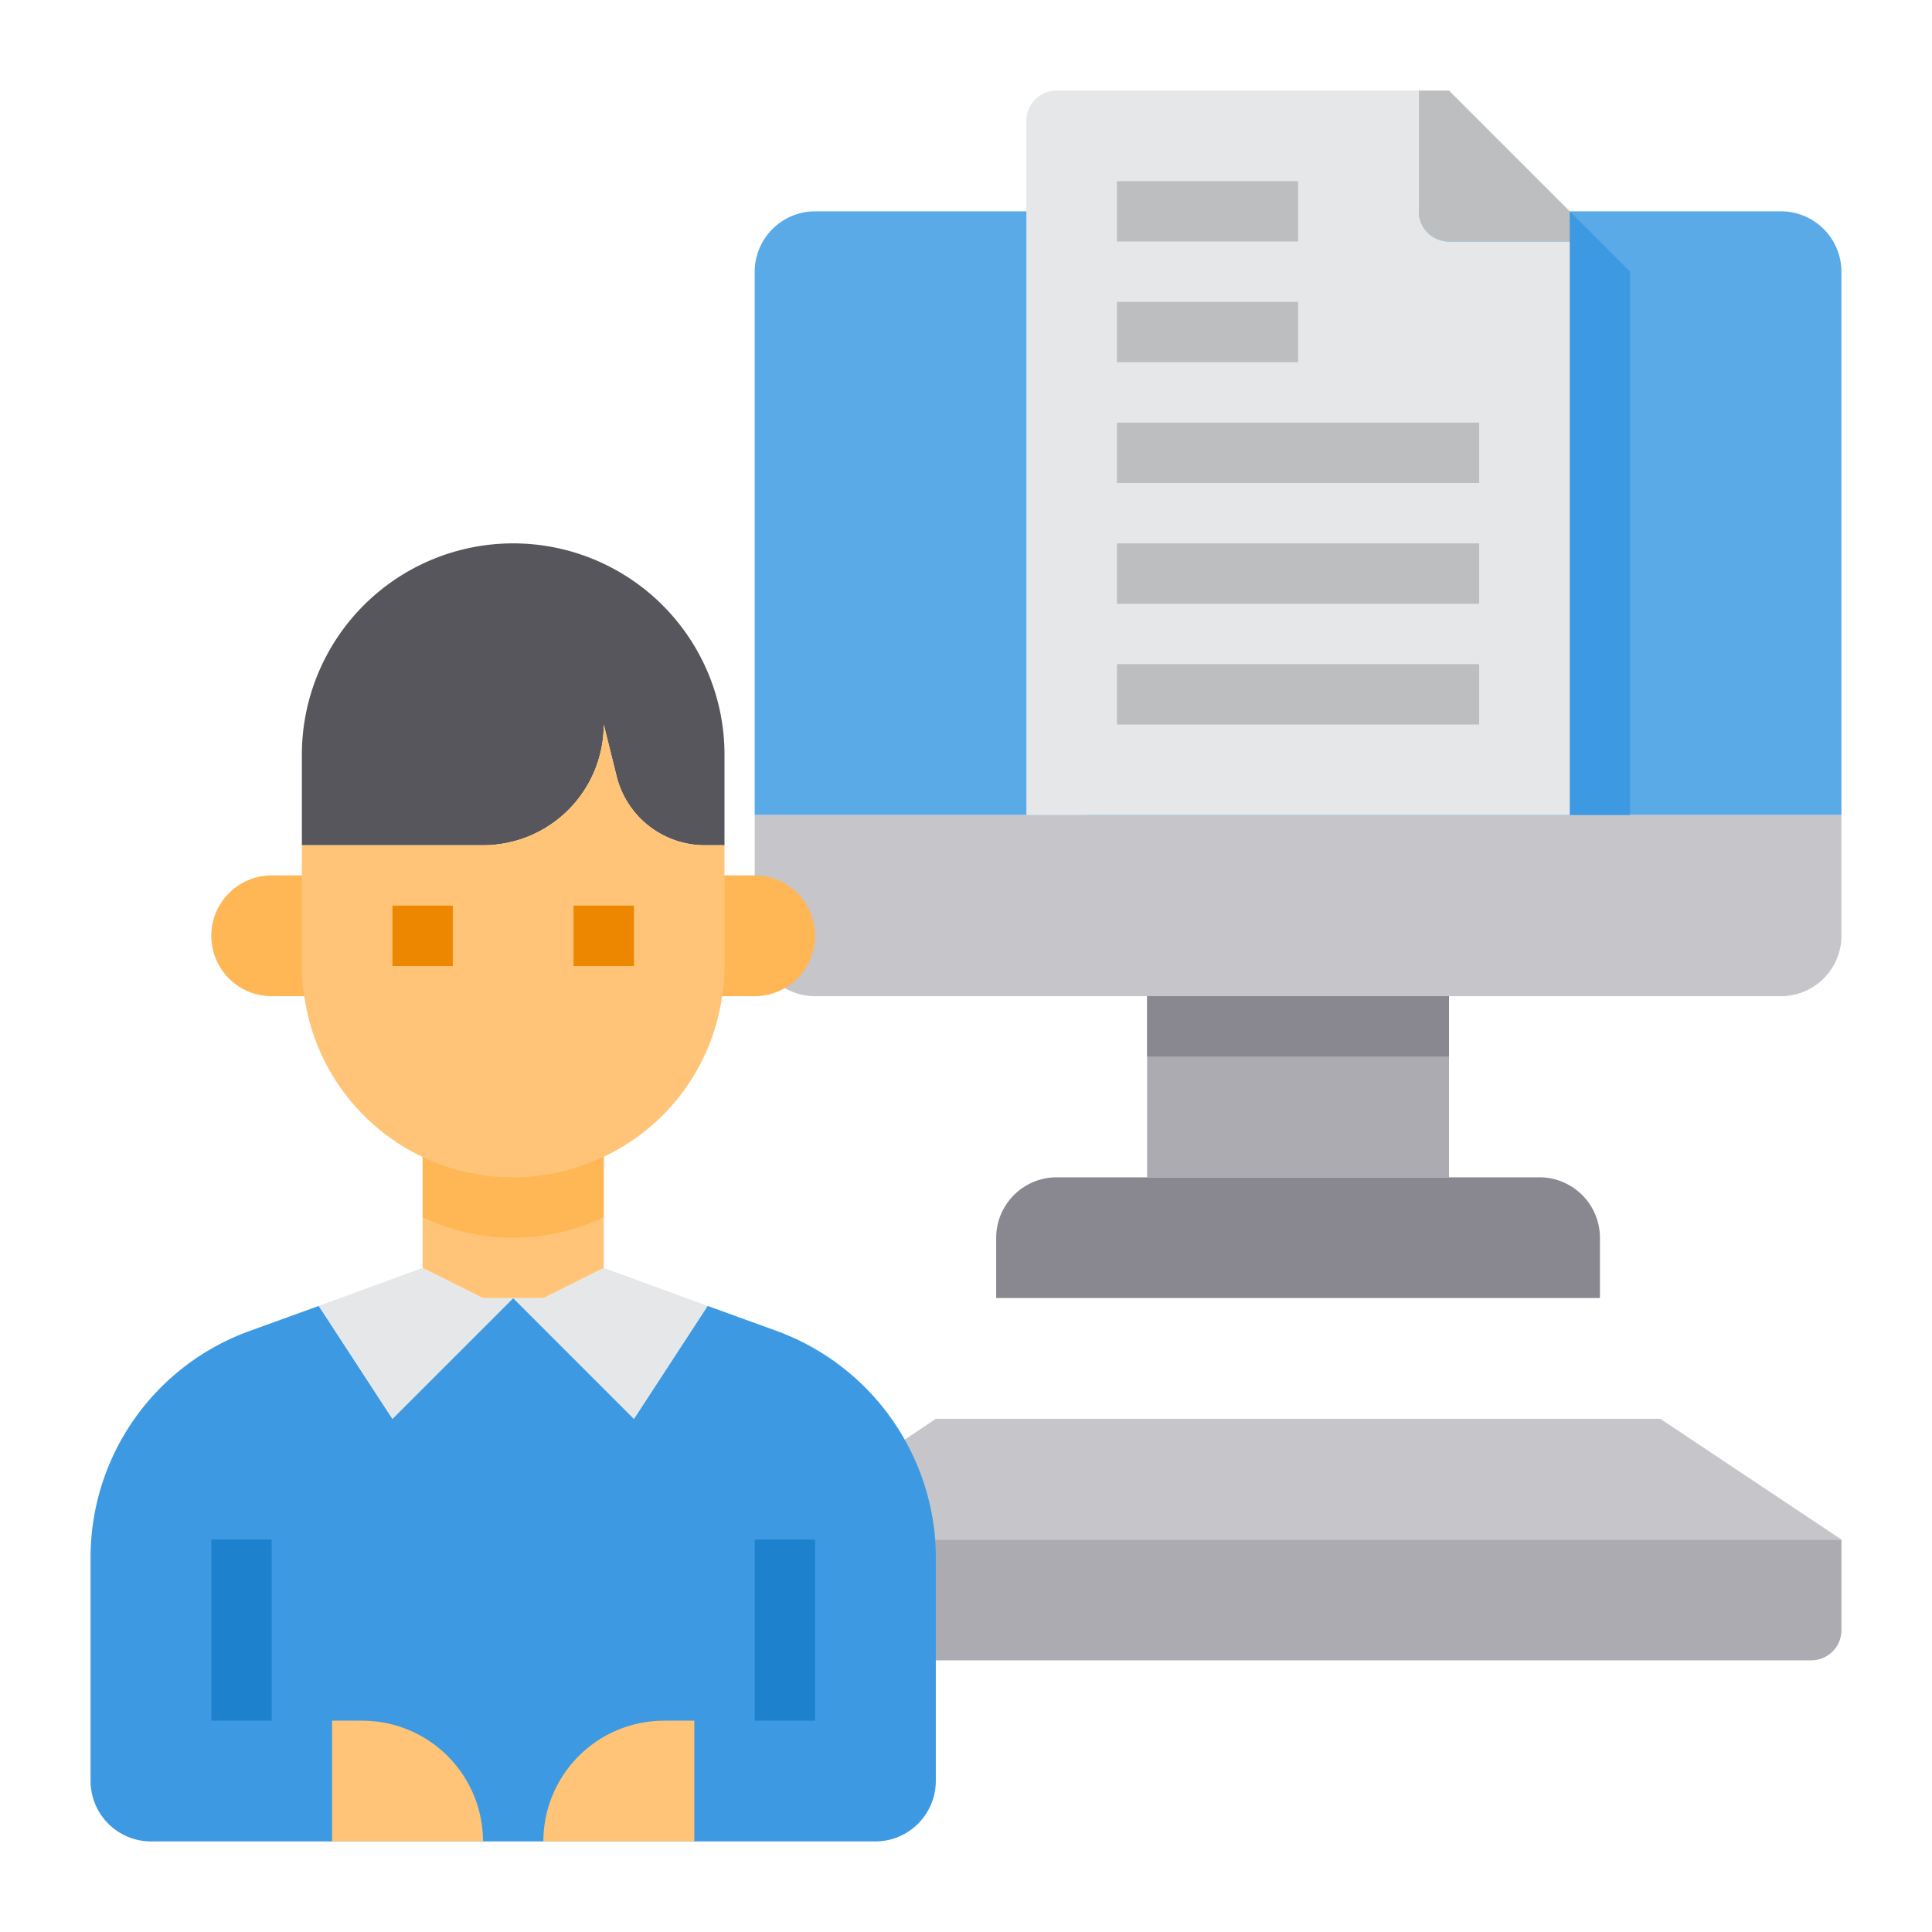 <svg xmlns="http://www.w3.org/2000/svg"  viewBox="0 0 64 64" width="64px" height="64px"><path fill="#5aaae7" d="M61,9V27H25V9a2.006,2.006,0,0,1,2-2H59A2.006,2.006,0,0,1,61,9Z"/><path fill="#c6c5ca" d="M52,27H25v4a2,2,0,0,0,2,2H59a2.006,2.006,0,0,0,2-2V27Z"/><path fill="#acabb1" d="M30.98,51H25v3a1,1,0,0,0,1,1H60a1,1,0,0,0,1-1V51Z"/><polygon fill="#c6c5ca" points="55 47 31 47 29.97 47.69 25 51 26 51 30.98 51 61 51 55 47"/><path fill="#3d9ae2" d="M30.98,51a8.032,8.032,0,0,0-5.25-6.91l-2.29-.83L21,47l-4-4-4,4-2.44-3.74-2.29.83A7.976,7.976,0,0,0,3,51.6V59a2.006,2.006,0,0,0,2,2H29a2.006,2.006,0,0,0,2-2V51.6C31,51.4,30.99,51.2,30.98,51Z"/><path fill="#ffc477" d="M23,57v4H18a4,4,0,0,1,4-4Z"/><path fill="#ffc477" d="M16,61H11V57h1A4,4,0,0,1,16,61Z"/><polygon fill="#e6e7e8" points="20 42 23.44 43.26 21 47 17 43 18 43 20 42"/><polygon fill="#e6e7e8" points="17 43 13 47 10.56 43.26 14 42 16 43 17 43"/><rect width="10" height="6" x="38" y="33" fill="#acabb1"/><path fill="#898890" d="M53,41v2H33V41a2.006,2.006,0,0,1,2-2H51A2.006,2.006,0,0,1,53,41Z"/><polygon fill="#3d9ae2" points="54 9 54 27 36 27 36 7 52 7 54 9"/><path fill="#bcbec0" d="M48,3H47V7a1,1,0,0,0,1,1h4V7Z"/><path fill="#e6e7e8" d="M48,8a1,1,0,0,1-1-1V3H35a1,1,0,0,0-1,1V27H52V8Z"/><polygon fill="#ffc477" points="20 38 20 42 18 43 16 43 14 42 14 38 20 38"/><path fill="#ffb655" d="M20,38v2.32a6.958,6.958,0,0,1-6,0V38Z"/><path fill="#57565c" d="M24,27v1h-.66a3.014,3.014,0,0,1-2.91-2.27L20,24a4,4,0,0,1-4,4H10V25a7,7,0,1,1,14,0Z"/><rect width="10" height="2" x="38" y="33" fill="#898890"/><rect width="6" height="2" x="37" y="6" fill="#bcbec0"/><rect width="6" height="2" x="37" y="10" fill="#bcbec0"/><rect width="12" height="2" x="37" y="14" fill="#bcbec0"/><rect width="12" height="2" x="37" y="18" fill="#bcbec0"/><rect width="12" height="2" x="37" y="22" fill="#bcbec0"/><rect width="2" height="6" x="25" y="51" fill="#1e81ce"/><rect width="2" height="6" x="7" y="51" fill="#1e81ce"/><path fill="#ffb655" d="M9,29a2,2,0,0,0,0,4h2V29H9Z"/><path fill="#ffb655" d="M25,29H23v4h2a2,2,0,0,0,0-4Z"/><path fill="#ffc477" d="M24,29v3a5.546,5.546,0,0,1-.08,1A6.952,6.952,0,0,1,20,38.32,6.982,6.982,0,0,1,10.08,33,5.546,5.546,0,0,1,10,32V28h6a4,4,0,0,0,4-4l.43,1.73A3.014,3.014,0,0,0,23.34,28H24Z"/><rect width="2" height="2" x="13" y="30" fill="#ee8700"/><rect width="2" height="2" x="19" y="30" fill="#ee8700"/></svg>